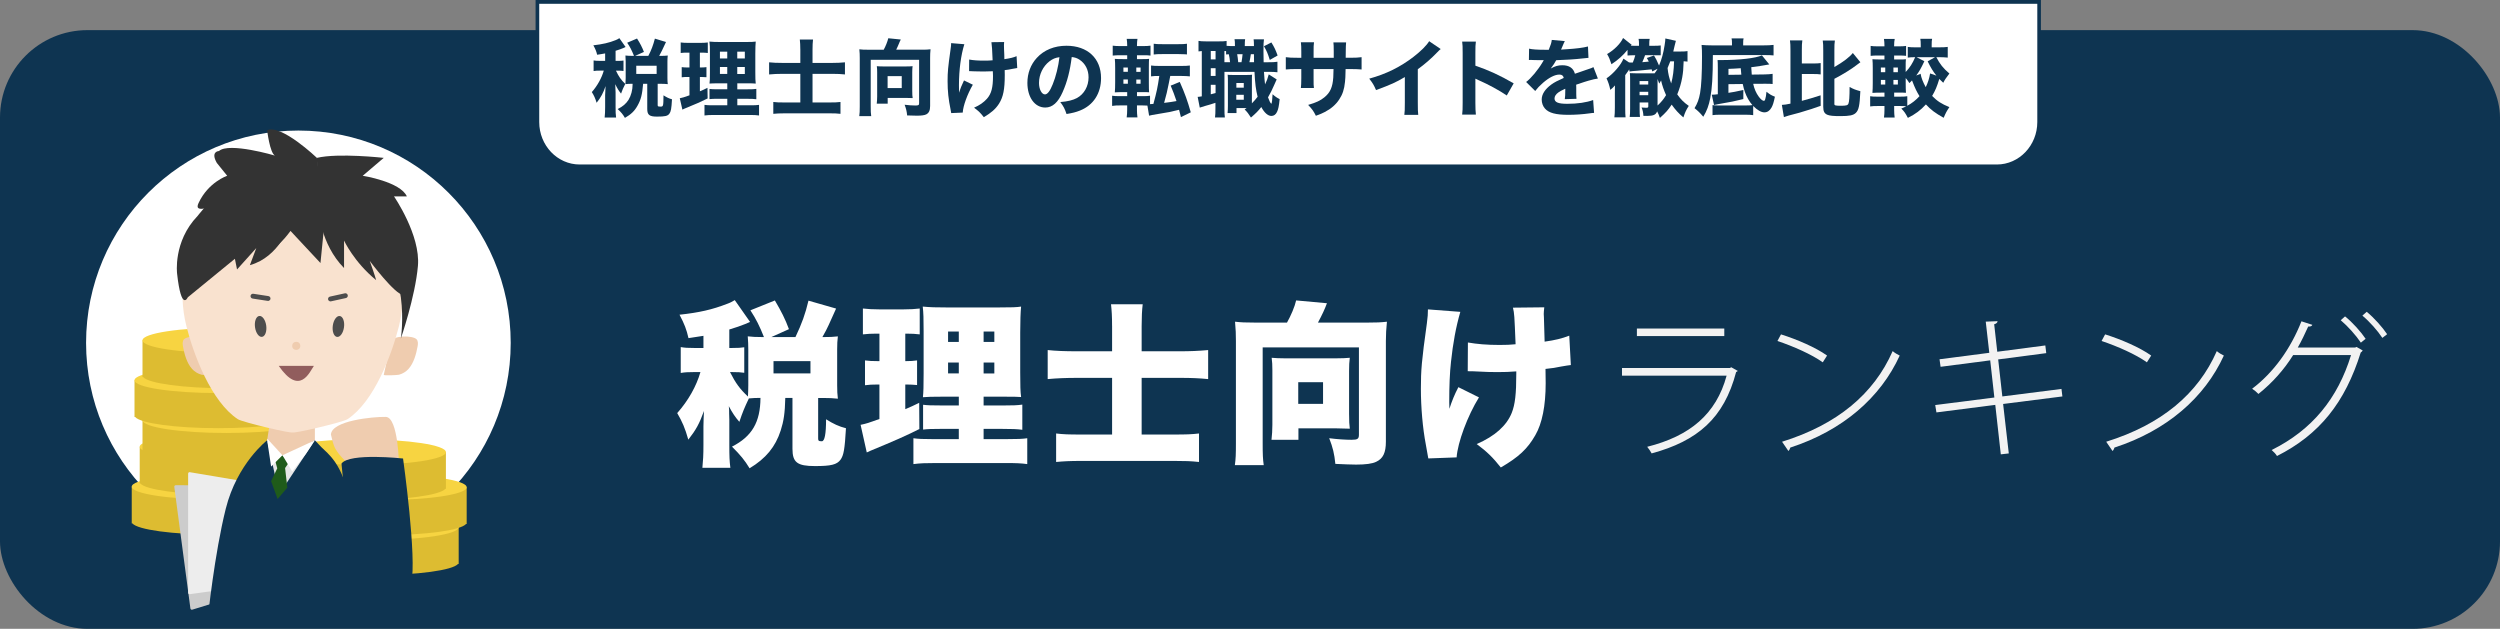 <?xml version="1.0" encoding="UTF-8"?> <svg xmlns="http://www.w3.org/2000/svg" id="_レイヤー_2" data-name="レイヤー 2" viewBox="0 0 1307 328.75"><rect x="0" y="0" width="1307" height="328.75" fill="#808080" stroke="none"/><defs><style> .cls-1 { fill: #f2f2f2; } .cls-1, .cls-2, .cls-3, .cls-4, .cls-5, .cls-6, .cls-7, .cls-8, .cls-9, .cls-10, .cls-11, .cls-12, .cls-13, .cls-14 { stroke-width: 0px; } .cls-2 { fill: #f9e2cf; } .cls-3 { fill: #f7d441; } .cls-4 { fill: #4d4d4d; } .cls-5 { fill: #0e3451; } .cls-6 { fill: #1f5b1a; } .cls-7 { fill: #ddbc31; } .cls-8 { fill: #ccc; } .cls-9 { fill: #915d5d; } .cls-10 { fill: #333; } .cls-11 { fill: #efccaf; } .cls-12 { fill: #fff; } .cls-13 { fill: #ededed; } .cls-14 { fill: #e6e6e6; } </style></defs><g id="Layer_1" data-name="Layer 1"><g><rect class="cls-5" y="15.75" width="1307" height="313" rx="45.72" ry="45.72"></rect><circle class="cls-12" cx="156" cy="179.25" r="111"></circle><g><path class="cls-12" d="m280.95,1h785.09v62.82c0,12.79-10.38,23.18-23.18,23.18H304.13c-12.79,0-23.18-10.38-23.18-23.18V1h0Z"></path><path class="cls-5" d="m1043.97,88H303.03c-12.7,0-23.03-10.85-23.03-24.18V0h787v63.82c0,13.33-10.33,24.18-23.03,24.18ZM281.91,2v61.82c0,12.23,9.48,22.18,21.13,22.18h740.93c11.65,0,21.13-9.95,21.13-22.18V2H281.91Z"></path></g><g><path class="cls-1" d="m908.53,193.92c-.24.24-.56.48-.88.56-6.34,24.25-20.24,36.06-44.17,42.56-.56-1.12-1.61-2.57-2.33-3.45,22.32-5.62,36.06-17.03,41.52-37.18h-54.69v-4.02h56.45l.64-.4,3.45,1.93Zm-7.07-18.23h-45.69v-3.94h45.69v3.94Z"></path><path class="cls-1" d="m931.1,174.81c8.43,2.65,18.15,6.83,24.09,11.08l-2.25,3.53c-5.86-4.18-15.34-8.35-23.69-11.16l1.85-3.45Zm.56,56.13c28.91-8.99,48.02-25.05,57.82-47.38,1.12.96,2.49,1.77,3.69,2.33-10.04,22-29.79,39.19-57.18,48.1-.16.64-.64,1.53-1.04,1.77l-3.29-4.82Z"></path><path class="cls-1" d="m1047.23,211.19l2.97,25.86-4.18.48-2.89-25.86-30.76,3.94-.64-3.85,30.92-3.94-2.17-19.43-25.94,3.37-.56-3.94,26.02-3.37-1.85-16.3,6.18-.24c0,.72-.72,1.37-1.77,1.61l1.61,14.37,25.13-3.29.48,4.02-25.13,3.29,2.17,19.35,30.92-3.93.48,3.93-31,3.94Z"></path><path class="cls-1" d="m1100.56,174.81c8.43,2.65,18.15,6.83,24.09,11.08l-2.25,3.53c-5.86-4.18-15.34-8.35-23.69-11.16l1.85-3.45Zm.56,56.13c28.91-8.99,48.02-25.05,57.82-47.38,1.12.96,2.49,1.77,3.69,2.33-10.04,22-29.79,39.19-57.18,48.1-.16.64-.64,1.53-1.04,1.77l-3.29-4.82Z"></path><path class="cls-1" d="m1235.23,183.24c-.24.4-.64.8-1.04,1.04-8.19,26.18-21.52,42.88-43.77,54.12-.64-1.04-1.77-2.25-2.81-3.13,21.2-10.52,34.53-26.9,41.52-49.63h-30.27c-4.82,7.71-10.84,14.45-18.15,20.32-.8-.88-2.09-1.93-3.29-2.73,11.16-8.43,20.08-20.8,25.78-35.25l5.7,1.85c-.24.72-1.12.96-2.17.88-1.69,3.77-3.53,7.63-5.46,11h29.95l.8-.32,3.21,1.85Zm-9.24-17.83c3.85,3.05,8.35,8.11,10.76,11.72l-2.49,2.01c-2.57-3.85-6.75-8.51-10.52-11.72l2.25-2.01Zm11.32-2.41c3.85,3.13,8.27,8.11,10.68,11.72l-2.49,1.93c-2.49-3.77-6.59-8.43-10.44-11.64l2.25-2.01Z"></path></g><g><g><g><path class="cls-7" d="m68.87,254.44v19.2h.35c2.7,3.29,21.13,5.84,43.48,5.84s40.78-2.55,43.48-5.84h.35v-19.2h-87.66Z"></path><ellipse class="cls-3" cx="112.7" cy="254.44" rx="43.83" ry="6.68"></ellipse></g><g><path class="cls-7" d="m73.04,233.57v19.2h.35c2.7,3.29,21.13,5.84,43.48,5.84s40.78-2.55,43.48-5.84h.35v-19.2h-87.66Z"></path><ellipse class="cls-3" cx="116.87" cy="233.57" rx="43.83" ry="6.68"></ellipse></g><g><g><path class="cls-7" d="m74.5,219.68v19.2h.35c2.7,3.29,21.13,5.84,43.48,5.84s40.78-2.55,43.48-5.84h.35v-19.2h-87.66Z"></path><ellipse class="cls-3" cx="118.33" cy="219.68" rx="43.83" ry="6.68"></ellipse></g><g><path class="cls-7" d="m70.32,198.81v19.2h.35c2.7,3.29,21.13,5.84,43.48,5.84s40.78-2.55,43.48-5.84h.35v-19.2h-87.66Z"></path><ellipse class="cls-3" cx="114.15" cy="198.81" rx="43.83" ry="6.68"></ellipse></g><g><path class="cls-7" d="m74.5,177.93v19.2h.35c2.7,3.29,21.13,5.84,43.48,5.84s40.78-2.55,43.48-5.84h.35v-19.2h-87.66Z"></path><ellipse class="cls-3" cx="118.33" cy="177.93" rx="43.83" ry="6.68"></ellipse></g><g><path class="cls-7" d="m152.14,275.62v19.2h.35c2.7,3.29,21.13,5.84,43.48,5.84s40.78-2.55,43.48-5.84h.35v-19.2h-87.66Z"></path><ellipse class="cls-3" cx="195.97" cy="275.62" rx="43.83" ry="6.68"></ellipse></g><g><path class="cls-7" d="m156.32,254.74v19.2h.35c2.7,3.29,21.13,5.84,43.48,5.84s40.78-2.55,43.48-5.84h.35v-19.2h-87.66Z"></path><ellipse class="cls-3" cx="200.15" cy="254.74" rx="43.83" ry="6.68"></ellipse></g><g><path class="cls-7" d="m145.46,236.38v19.2h.35c2.7,3.29,21.13,5.84,43.48,5.84s40.78-2.55,43.48-5.84h.35v-19.2h-87.66Z"></path><ellipse class="cls-3" cx="189.3" cy="236.38" rx="43.83" ry="6.68"></ellipse></g></g></g><path class="cls-8" d="m100.57,318.72l47.41-14.61c.29-.09.49-.48.44-.87l-6.43-48.54c-.05-.39-.34-.71-.65-.71l-49.39-.34c-.52,0-.89.41-.82.92l8.41,63.51c.07.51.53.8,1.03.65Z"></path><path class="cls-13" d="m99.24,310.64l46.48-6.48c.29-.04.52-.39.52-.77v-47.89c0-.39-.23-.74-.52-.79l-46.48-7.85c-.48-.08-.88.26-.88.76v62.23c0,.5.39.85.88.79Z"></path><path class="cls-11" d="m204.43,178.7c.8-3.47,11.38-3.44,13.36-1.32.87.94.77,2.4.54,3.67-.72,3.98-1.97,8.71-4.73,11.79-1.36,1.52-3.06,2.53-5.02,3.07-.77.21-8.07.57-7.95.03,0,0,3.81-17.23,3.81-17.24Z"></path><path class="cls-11" d="m109.55,178.7c-.8-3.47-11.38-3.44-13.36-1.32-.87.94-.77,2.4-.54,3.67.72,3.98,1.97,8.71,4.73,11.79,1.36,1.52,3.06,2.53,5.02,3.07.77.21,8.07.57,7.95.03,0,0-3.81-17.23-3.81-17.24Z"></path><path class="cls-11" d="m164.62,216.83v17.11s-22.79,5.36-24.95-3.76l2.92-19.28,22.03,5.93Z"></path><path class="cls-2" d="m107.48,116.4c2.76-3.83,5.98-7.44,9.67-10.75,5.99-5.38,13.11-9.99,20.87-12.94,1.04-.4,9.85-2.65,14.99-3.48,0-.07,0-.11,0-.11.12-.23.73-.24,1.64-.11,1.14-.13,1.91-.11,2.02.11,0,0,0,.1,0,.27,4.12.92,10.35,2.95,11.33,3.32,7.76,2.94,14.87,7.56,20.87,12.94,3.69,3.31,6.91,6.91,9.67,10.75,11.32,15.74,14.74,35.33,10.02,54.16-3.68,14.67-12.92,39.41-26.88,48.59-2.43,1.6-28.67,7.77-28.67,6.88,0,.9-26.24-5.28-28.67-6.88-13.96-9.19-23.2-33.92-26.88-48.59-4.72-18.83-1.3-38.42,10.02-54.16Z"></path><ellipse class="cls-4" cx="176.9" cy="170.66" rx="5.51" ry="2.96" transform="translate(-15.51 323.62) rotate(-82.45)"></ellipse><ellipse class="cls-4" cx="136.24" cy="170.66" rx="2.96" ry="5.51" transform="translate(-21.23 19.37) rotate(-7.55)"></ellipse><circle class="cls-11" cx="154.88" cy="180.82" r="2.12"></circle><path class="cls-9" d="m164.1,191.28c-2.1,2.94-7.3,16.1-18.37,0"></path><path class="cls-4" d="m140.64,157.22c.39-.17.69-.52.76-.97.11-.69-.37-1.34-1.06-1.45l-7.9-1.22c-.69-.11-1.34.37-1.45,1.06-.11.69.37,1.34,1.06,1.45l7.9,1.22c.24.04.48,0,.69-.09Z"></path><path class="cls-4" d="m172.35,157.49c-.4-.14-.72-.48-.82-.92-.15-.69.28-1.36.97-1.51l7.8-1.72c.68-.15,1.36.28,1.51.97.15.69-.28,1.36-.97,1.51l-7.8,1.72c-.24.05-.48.03-.7-.04Z"></path><path class="cls-5" d="m168.01,233.77c3.39,3.39,11.11,8.67,14.45,27.21,3.34,18.54,6.73,61.74,6.73,61.74h-80.48s3.39-33.04,9.32-56.76c5.93-23.72,21.64-35.78,21.64-35.78h24.95s3.39,3.59,3.39,3.59Z"></path><polygon class="cls-11" points="164.62 230.18 148.95 239.94 139.67 230.18 152.14 227.17 164.62 230.18"></polygon><path class="cls-14" d="m164.62,230.18l-18.64,28.16-6.31-28.16s7.16,21.82,24.95,0Z"></path><polygon class="cls-14" points="149.37 238.01 145.13 238.01 143.67 240.13 148.95 242.29 151.06 240.55 149.37 238.01"></polygon><polygon class="cls-6" points="144.95 244.83 143.67 240.13 147.67 238.01 151.06 241.73 149.04 244.69 150.22 254.95 145.13 260.88 141.74 251.56 144.95 244.83"></polygon><polygon class="cls-12" points="164.62 230.18 147.67 238.01 152.76 246.48 159.97 237.2 164.62 230.18"></polygon><polygon class="cls-12" points="147.67 238.01 139.78 229.42 139.67 230.18 141.74 243.93 147.67 238.01"></polygon><polygon class="cls-5" points="171.24 258.34 153.15 276.79 162.92 289.68 174.99 286.33 178.19 269.68 171.24 258.34"></polygon><path class="cls-11" d="m208.61,243.53s-.3-25.45-6.94-25.58-28.37,1.96-28.66,9.26c.6,2.45,1.19,5.44,2.45,7.62,2.17,3.77,6.26,7.2,9.13,10.48.18.2.36.41.58.56,1.59,1.1,23.43-2.53,23.44-2.35Z"></path><path class="cls-5" d="m210.73,239.71s-28.04-3.1-32.2,2.65c0,0,6.13,67.57,10.66,68.51,4.53.94,22.66,6.64,25.78-5.96s-4.25-65.2-4.25-65.2Z"></path><path class="cls-10" d="m166.55,109.64s.87,17.89,13.32,30.49v-14.37s5.14,11.19,16.78,20.7c0,0-.69-2.68-3.36-10.07,0,0,13.19,17.68,17.53,17.79,0,0,4.25-12.56,0-27.22,0,0-8.59-22.35-14.05-26.62s-30.22,9.29-30.22,9.29Z"></path><path class="cls-10" d="m163.07,101.94c-1.76-4.14-6.06,10.77-8.94,13.2-3.25,2.76-7.83,19.02-23.5,23.5.01,0,3.36-8.95,3.36-8.95l-10.07,11.19-1.12-5.59-24.62,20.14s-3.36,7.83-5.59-12.31c0,0-2.22-16.73,10.68-30.19,0,0,21.41-27.44,36.54-28.79,15.1-1.34,23.21,17.71,23.25,17.81Z"></path><path class="cls-10" d="m165.67,82.53c11.31-2.67,34.95,0,34.95,0l-10.99,9.36s19.69,3.1,23.08,10.8h-6.72s13.93,20.18,12.5,36.36c-1.43,16.19-8.93,37.94-8.93,37.94,0,0,6.19-39.4-18.44-53.48l-24.63-14.07-.81-26.91Z"></path><path class="cls-10" d="m165.67,82.53s-18.46-17.66-26-14.46c0,0,1.37,11.89,4.07,13.27,0,0-24.01-7.11-29.26-2.39,0,0-4.61.14-1.11,6.25l5.4,6.69s-9.87,3.32-14.96,14.25,30.17-13.38,31.29,13.47c0,0,1.12,22.38,16.78,1.12l15.66,16.78,2.24-22.38-4.12-32.61Z"></path></g><g><path class="cls-12" d="m410.55,208.02c-.18,7.91-.83,12.14-2.39,17.02-2.76,8.56-7.73,14.63-16.28,19.78-2.58-4.23-4.69-6.81-9.2-11.32,10.49-5.34,14.81-12.79,14.9-25.48-2.48,0-3.96.09-6.07.28-2.39,5.06-3.22,6.99-4.97,12.24-2.12-2.39-3.59-4.6-5.52-8.19.18,1.66.18,1.93.18,3.96l.09,3.13v13.16c0,5.8.09,8.56.55,11.96h-14.63c.37-3.68.55-6.72.55-11.96v-9.75c0-2.12.18-5.98.28-8-2.39,6.62-4.14,9.84-8.19,15-1.75-6.16-3.13-9.29-5.8-13.89,5.8-6.53,10.03-14.08,12.14-21.44h-3.31c-3.31,0-4.69.09-6.99.46v-13.52c2.21.37,3.59.46,6.99.46h4.88v-6.35c-2.85.46-3.86.64-7.82,1.2-1.01-4.51-2.12-7.36-4.69-12.24,10.3-1.1,17.11-2.67,24.93-5.7,1.38-.46,2.76-1.2,3.96-1.93l8,11.41q-.83.37-2.58,1.1c-1.93.83-5.24,1.93-8.28,2.85v9.66h1.38c3.22,0,4.69-.09,6.44-.37v13.34c-1.75-.28-3.4-.37-6.44-.37h-1.01c2.94,5.8,5.15,8.83,9.38,12.79.09-2.02.18-3.59.18-5.89v-18.68c0-2.3-.09-4.51-.28-6.9,2.67.28,4.14.37,7.45.37h1.01c-2.21-5.61-4.14-9.48-7.08-13.98l12.79-5.15c3.31,5.61,5.43,9.75,7.36,15l-9.2,4.14h12.6c3.4-7.18,5.15-12.05,6.81-19.04l14.44,4.14q-1.1,2.39-3.86,8.56c-.92,1.93-1.84,3.86-3.31,6.35,4.23,0,5.43-.09,8.1-.37-.28,2.3-.37,3.86-.37,6.81v18.77c0,3.04.09,4.6.37,6.99-2.58-.28-4.51-.37-7.64-.37h-2.67v21.16c0,1.2.28,1.47,1.93,1.47q2.21,0,2.21-11.5c3.77,2.39,6.72,3.77,10.4,4.69-.64,11.04-1.2,14.17-2.85,16.47-1.93,2.58-4.97,3.31-13.34,3.31-9.29,0-11.78-1.93-11.78-9.02v-26.59h-3.77Zm-6.16-12.79h19.32v-6.44h-19.32v6.44Z"></path><path class="cls-12" d="m457.56,174.44c-2.21,0-3.77.09-6.44.37v-13.52c2.39.28,5.24.46,8.83.46h12.14c3.77,0,6.35-.18,8.74-.46v13.52c-2.21-.28-4.23-.37-6.35-.37h-1.2v14.35h.55c2.21,0,3.59-.09,5.61-.37v12.88c-2.12-.18-3.59-.28-5.61-.28h-.55v12.88c3.04-1.29,3.96-1.66,7.27-3.31l.09,13.71c-7.36,3.68-12.79,6.07-25.48,11.32-.64.28-.74.28-2.02.92l-3.22-14.44c3.04-.64,4.23-1.01,9.84-3.04v-18.03h-1.1c-2.67,0-4.32.09-6.44.37v-12.97c2.12.28,3.77.37,6.72.37h.83v-14.35h-2.21Zm43.7,49.77h-8.46c-5.98,0-7.64.09-10.21.37v-12.97c2.21.28,4.05.37,10.12.37h8.56v-4.6h-8.19c-6.16,0-8.1.09-10.58.28.28-2.58.37-5.98.37-12.33v-22.08c0-6.72-.09-9.75-.46-12.97,3.86.37,6.81.46,12.97.46h26.31c7.27,0,9.94-.09,12.14-.46-.28,2.85-.46,7.45-.46,13.62v20.79c0,7.08.09,10.03.46,12.88-2.76-.18-3.59-.18-9.02-.18h-10.58v4.6h9.75c5.52,0,7.91-.09,10.49-.46v13.16c-2.85-.37-5.24-.46-10.3-.46h-9.94v5.34h12.33c5.43,0,7.91-.09,10.49-.46v13.52c-3.31-.46-5.98-.55-11.59-.55h-36.15c-5.52,0-8.1.09-11.78.55v-13.52c2.67.37,4.78.46,9.84.46h13.89v-5.34Zm-5.61-50.87v5.43h5.61v-5.43h-5.61Zm0,16.19v5.7h5.61v-5.7h-5.61Zm18.58-10.76h5.61v-5.43h-5.61v5.43Zm0,16.47h5.61v-5.7h-5.61v5.7Z"></path><path class="cls-12" d="m581.39,170.4c0-5.06-.18-7.91-.55-11.32h16.56c-.37,3.31-.55,6.53-.55,11.41v13.16h19.96c5.34,0,9.84-.18,14.81-.64v15.18c-4.6-.46-8.83-.64-14.26-.64h-20.51v29.62h17.02c6.07,0,9.2-.09,12.97-.55v14.9c-4.32-.46-7.08-.55-12.88-.55h-48.76c-5.8,0-9.11.18-13.06.55v-14.9c3.59.46,6.72.55,12.79.55h16.47v-29.62h-18.31c-5.61,0-10.4.18-15.36.64v-15.18c4.23.46,9.11.64,15.36.64h18.31v-13.25Z"></path><path class="cls-12" d="m672.84,168.65c2.02-3.59,4.05-8.28,4.78-11.59l16.1,1.47c-1.1,3.04-2.48,5.98-4.69,10.12h25.94c4.51,0,6.9-.09,10.12-.46-.37,3.68-.55,6.53-.55,10.03v52.71c0,5.7-1.47,8.83-5.06,10.49-2.02,1.01-5.61,1.47-10.49,1.47-1.93,0-7.08-.18-10.86-.37-.55-5.34-1.29-8.46-3.22-13.43,4.14.55,8.56.83,11.68.83s3.86-.46,3.86-2.67v-45.63h-50.32v50.04c0,5.89.09,8.28.55,11.5h-15.09c.46-3.22.55-5.61.55-11.5v-53.36c0-3.4-.09-6.26-.46-10.12,3.13.37,5.52.46,10.03.46h17.11Zm32.47,48.02c0,3.5.09,5.43.37,7.45-2.48-.09-5.06-.18-7.08-.18h-19.78v5.98h-14.08c.28-2.58.46-4.88.46-7.82v-28.52c0-2.76-.09-4.42-.37-6.53,2.3.18,3.86.28,6.71.28h27.14c2.94,0,4.78-.09,6.99-.28-.28,2.12-.37,4.05-.37,6.9v22.72Zm-26.59-5.52h12.97v-11.32h-12.97v11.32Z"></path><path class="cls-12" d="m763.46,163.04c-2.3,7.91-3.86,16.47-4.88,26.13-.64,5.7-.92,12.6-.92,21.16,0,0,0,.83.09,3.4,1.29-4.05,2.67-7.45,4.69-11.32l10.76,5.34c-5.98,9.66-11.13,23.55-11.68,31.37l-14.81.55q-.28-1.93-1.29-7.27c-1.66-8.74-2.58-19.41-2.58-29.16s.37-14.44,3.13-34.22c.46-3.5.55-4.88.55-7.27l16.93,1.29Zm3.96,16.01c4.69.83,9.94,1.29,16.56,1.29,3.4,0,5.7-.09,8.37-.37-.64-15.64-.64-15.82-1.38-19.13l16.38-.18c-.18,1.75-.28,2.48-.28,3.5,0,.37,0,.92.09,1.75.09,1.75.18,6.07.37,12.7,5.33-.74,9.11-1.66,12.88-3.13l.83,15.36c-1.56.18-2.12.28-5.34.83-3.31.64-3.5.74-7.91,1.2.09,4.42.09,5.34.09,7.45,0,11.78-1.84,21.07-5.43,27.23-4.05,7.08-8.65,11.41-18.03,16.84-4.23-5.34-7.27-8.28-12.6-12.24,9.57-4.14,15.64-9.66,18.31-16.28,1.75-4.42,2.39-9.84,2.39-20.61v-1.1c-3.59.28-5.89.37-9.84.37-3.5,0-6.44-.09-9.66-.28q-3.04-.18-5.89-.18l.09-15Z"></path></g><g><path class="cls-5" d="m316.36,27.92c-1.45.26-2.07.4-4.18.7-.35-1.63-.88-2.95-1.98-4.93,4.88-.57,8.23-1.32,11.71-2.73.7-.26,1.32-.62,1.89-1.01l3.26,4.62q-.35.18-1.14.53c-1.32.53-2.2.88-4.09,1.45v5.28h1.06c1.5,0,2.24-.04,3.08-.18v5.46c-.88-.13-1.67-.18-3.08-.18h-.88c1.54,3.21,2.6,4.71,4.88,6.95-1.14,2.24-1.45,2.95-2.2,5.06-1.23-1.54-1.85-2.51-3.04-4.93.09.92.18,3.08.18,4.27v7.61c0,2.64.04,4,.26,5.54h-5.98c.18-1.72.26-3.08.26-5.54v-6.2c0-.88.13-3.61.22-4.67-1.19,3.56-2.42,5.85-4.67,8.71-.79-2.55-1.36-3.74-2.51-5.59,2.91-3.3,5.19-7.44,6.25-11.22h-1.89c-1.63,0-2.38.04-3.43.22v-5.54c1.06.18,1.72.22,3.43.22h2.6v-3.92Zm15.09,1.28c-1.23-3.04-2.16-4.84-3.56-6.86l5.15-2.2c1.67,2.6,2.64,4.53,3.61,7l-4.62,2.07h6.91c1.63-3.12,2.51-5.5,3.43-9.02l5.81,1.76q-2.46,5.41-3.56,7.26h.84c1.58,0,2.38-.04,3.65-.18-.13,1.06-.18,1.8-.18,3.17v8.49c0,1.41.04,2.2.18,3.3-1.19-.13-2.2-.18-3.65-.18h-1.63v11.09c0,.62.18.79.84.79.26.04.48.04.57.04h.13c1.41,0,1.45-.26,1.5-5.9,1.72,1.1,2.9,1.67,4.44,2.07-.26,4.93-.57,6.47-1.36,7.52-.88,1.23-2.24,1.54-6.51,1.54-3.92,0-5.06-.88-5.06-4v-13.16h-2.6l.44.04c-.48,5.68-1.14,8.23-2.95,11.44-1.54,2.77-3.39,4.53-6.56,6.34-1.1-1.89-1.89-2.82-3.78-4.62,2.64-1.28,4.4-2.82,5.68-4.84,1.32-2.16,2.11-5.15,2.11-7.92v-.44h-.26c-1.45,0-2.33.04-3.48.18.09-1.1.13-2.07.13-3.3v-8.45c0-1.06-.04-2.16-.13-3.21,1.23.13,2.02.18,3.52.18h.97Zm1.19,9.46h10.65v-4.31h-10.65v4.31Z"></path><path class="cls-5" d="m359.04,27.52c-1.23,0-2.07.04-3.17.18v-5.5c1.06.13,2.33.22,4.09.22h6.03c1.76,0,2.95-.09,4.05-.22v5.5c-1.06-.13-1.98-.18-3.17-.18h-.97v7.75h.66c1.14,0,1.8-.04,2.77-.18v5.28c-.88-.09-1.76-.13-2.77-.13h-.66v7.48c1.5-.62,2.11-.88,3.96-1.8l.09,5.54c-3.61,1.8-6.25,2.95-12.28,5.41-.31.13-.53.22-.92.44l-1.36-5.94c1.5-.31,1.98-.44,5.06-1.54v-9.59h-1.01c-1.28,0-2.07.04-3.04.18v-5.32c1.06.13,1.76.18,3.17.18h.88v-7.75h-1.41Zm21.17,24.12h-4.53c-2.68,0-3.61.04-4.75.18v-5.32c1.06.13,1.94.18,4.71.18h4.58v-3.12h-4.05c-2.9,0-4,.04-5.24.13.18-1.01.22-2.82.22-5.63v-10.25c0-3.17-.04-4.58-.26-6.07,1.89.18,3.21.22,6.12.22h12.37c3.3,0,4.62-.04,5.72-.22-.13,1.28-.22,3.48-.22,6.25v9.68c0,3.17.04,4.67.22,6.03-1.32-.13-1.98-.13-4.58-.13h-5.06v3.12h5.15c2.55,0,3.56-.04,4.8-.22v5.41c-1.32-.18-2.42-.22-4.75-.22h-5.19v3.39h6.56c2.42,0,3.61-.04,4.8-.22v5.54c-1.45-.22-2.73-.26-5.24-.26h-17.91c-2.51,0-3.74.04-5.37.26v-5.54c1.28.18,2.24.22,4.62.22h7.3v-3.39Zm-3.83-24.64v3.56h3.83v-3.56h-3.83Zm0,8.01v3.65h3.83v-3.65h-3.83Zm9.06-4.44h3.96v-3.56h-3.96v3.56Zm0,8.1h3.96v-3.65h-3.96v3.65Z"></path><path class="cls-5" d="m418.4,25.85c0-2.29-.09-3.56-.26-5.19h6.91c-.18,1.58-.26,3.04-.26,5.28v6.95h10.39c2.33,0,4.4-.09,6.56-.31v6.34c-1.98-.22-3.92-.31-6.34-.31h-10.61v14.96h8.76c2.73,0,4.14-.04,5.85-.26v6.2c-1.85-.22-3.17-.26-5.85-.26h-23.37c-2.64,0-4.18.09-5.9.26v-6.2c1.63.22,3.04.26,5.81.26h8.32v-14.96h-9.5c-2.51,0-4.45.09-6.82.31v-6.34c1.94.22,4.09.31,6.82.31h9.5v-7.04Z"></path><path class="cls-5" d="m462.01,25.98c1.01-1.8,2.02-4.4,2.38-5.98l6.56.66c-.44.79-.66,1.32-.97,2.11-.48,1.19-.97,2.24-1.45,3.21h13.47c2.02,0,3.08-.04,4.49-.22-.18,1.63-.22,2.9-.22,4.58v25.04c0,2.38-.62,3.7-2.07,4.44-.92.44-2.51.66-4.84.66-1.1,0-2.73-.04-5.1-.13-.22-2.2-.53-3.43-1.32-5.59,1.89.26,4.14.4,5.63.4,1.63,0,1.94-.22,1.94-1.23v-22.66h-25.3v24.25c0,2.6.04,3.78.26,5.19h-6.25c.22-1.5.26-2.6.26-5.19v-25.13c0-1.63-.04-2.95-.22-4.62,1.41.18,2.46.22,4.49.22h8.27Zm14.92,21.78c0,1.58.04,2.6.22,3.52-1.1-.04-2.51-.09-3.56-.09h-9.51v2.99h-5.72c.13-1.28.22-2.38.22-3.74v-12.67c0-1.28-.04-2.11-.18-3.17,1.01.09,1.85.13,3.12.13h12.32c1.36,0,2.2-.04,3.26-.13-.13,1.06-.18,1.98-.18,3.3v9.86Zm-12.89-1.72h7.39v-6.25h-7.39v6.25Z"></path><path class="cls-5" d="m504.16,23.12c-1.8,5.72-2.82,13.55-2.82,21.48,0,1.14.04,2.77.13,3.87.57-2.11,1.19-3.7,2.51-6.42l4.62,2.24c-2.86,4.93-5.11,11.13-5.28,14.57l-6.03.26c-.09-.66-.13-.92-.31-1.76-1.14-5.5-1.58-9.73-1.58-14.92,0-4.84.22-7.17,1.54-16.55.26-1.76.31-2.29.31-3.34l6.91.57Zm2.55,8.01c2.11.4,4.49.57,7.92.57,1.58,0,2.99-.04,4.31-.18q-.26-7.35-.62-9.46l6.64-.09c-.09.75-.09,1.01-.09,1.58q0,.53.04,2.02t.13,3.04c0,.97,0,1.36.04,2.33,2.99-.44,4.93-.92,6.38-1.58l.35,6.2q-.75.09-2.51.44c-1.76.35-2.33.48-4.05.66.04.84.04,1.67.04,2.51,0,7.57-.79,11.49-2.99,15.01-1.76,2.77-4.09,4.8-7.96,7.09-1.85-2.38-2.73-3.21-5.1-4.97,2.99-1.32,4.97-2.73,6.73-4.66,2.33-2.64,3.17-5.81,3.17-11.97,0-.75,0-1.1-.09-2.42-1.89.09-3.12.13-4.93.13s-3.17-.04-4.75-.09c-1.41-.09-1.58-.09-2.11-.09h-.62l.04-6.07Z"></path><path class="cls-5" d="m555.6,48.03c-2.46,5.59-5.37,8.19-9.15,8.19-5.46,0-9.33-5.32-9.33-12.89,0-5.02,1.72-9.59,4.93-13.07,3.78-4.14,9.2-6.34,15.49-6.34,11.05,0,18.09,6.6,18.09,16.9,0,8.01-4,14.21-11.05,16.99-2.11.84-3.87,1.28-7,1.8-.92-2.77-1.54-3.96-3.26-6.25,3.92-.31,6.65-1.01,8.71-2.11,3.78-2.07,6.07-6.16,6.07-10.83,0-3.92-1.72-7.22-4.71-9.2-1.28-.84-2.33-1.19-4.09-1.41-.88,7.26-2.42,13.11-4.71,18.22Zm-7-15.93c-3.34,2.6-5.41,6.86-5.41,11.27,0,3.3,1.41,5.98,3.12,5.98,1.28,0,2.64-1.72,4.05-5.28,1.63-3.92,2.99-9.46,3.52-14.17-2.11.26-3.56.88-5.28,2.2Z"></path><path class="cls-5" d="m594.4,57.53c0,1.36.09,2.46.26,3.83h-5.63c.18-1.36.26-2.55.26-4.09v-2.16h-3.43c-1.94,0-3.04.04-4.44.26v-5.32c1.23.18,2.02.22,4.14.22h3.74v-2.11h-1.94c-2.02,0-2.95.04-4.53.13.13-1.58.18-3.04.18-5.24v-7.53c0-2.2-.04-3.21-.18-4.75,1.41.13,2.02.13,4.49.13h1.98v-2.02h-3.39c-1.98,0-2.77.04-4.18.18v-5.19c1.23.18,2.2.22,4.49.22h3.08v-.35c0-1.28-.09-2.24-.26-3.43h5.63c-.18,1.06-.26,2.11-.26,3.43v.35h2.68c2.24,0,3.17-.04,4.4-.22v5.19c-1.32-.18-1.8-.18-4.09-.18h-2.99v2.02h2.73c2.07,0,2.77-.04,3.61-.13-.09.88-.13,1.85-.13,4.36v8.19c0,2.86.04,3.92.13,4.93-.97-.09-1.58-.09-3.78-.09h-2.55v2.11h3.26c1.63,0,2.29-.04,3.56-.22v4.4l1.76-.13c1.67-6.12,2.2-8.49,3.08-14.61-2.11,0-2.99.04-4.31.22v-5.68c1.28.18,2.46.22,4.53.22h11.27c2.02,0,3.21-.04,4.49-.22v5.68c-1.28-.13-2.64-.22-4.49-.22h-5.76q-.13.66-.79,4c-.62,3.17-1.36,6.47-2.42,10.08,2.9-.35,3.52-.44,6.47-.97-1.14-3.39-1.72-4.88-3.04-8.05l4.75-1.94c2.73,6.16,4,9.73,5.76,15.89l-5.15,2.51c-.48-1.94-.53-2.16-.97-3.83-4.62,1.14-5.32,1.28-10.83,2.16-3.21.53-3.83.66-4.84.92l-.88-5.28c-.79-.04-1.58-.09-2.73-.09h-2.73v2.42Zm-7.08-22.22v2.24h2.33v-2.24h-2.33Zm0,6.25v2.2h2.33v-2.2h-2.33Zm8.98-4v-2.24h-2.24v2.24h2.24Zm0,6.21v-2.2h-2.24v2.2h2.24Zm6.86-20.9c1.23.18,2.2.22,4.4.22h8.58c2.2,0,3.17-.04,4.4-.22v5.59q-.48,0-1.06-.09c-.62-.04-1.89-.09-3.34-.09h-8.58c-2.07,0-3.17.04-4.4.22v-5.63Z"></path><path class="cls-5" d="m662.87,32.54c2.73,0,3.48-.04,4.97-.26v5.5c-1.5-.18-2.24-.22-4.97-.22h-2.07c.18,2.77.35,4.88.57,6.56.97-2.02,1.28-2.82,1.94-5.24l4.14,2.64c-.4.79-.53,1.06-1.32,2.95-.84,2.02-2.07,4.49-3.21,6.42.79,2.16,1.14,2.86,1.76,3.39.31-.66.48-2.16.62-5.02,1.19,1.1,2.33,1.89,3.7,2.55-.35,3.56-.7,5.32-1.36,6.65-.62,1.41-1.67,2.16-2.95,2.16-1.8,0-3.74-1.72-5.28-4.67-1.67,2.11-2.77,3.21-5.41,5.5-1.32-2.07-1.94-2.86-3.3-4.22.48-.31.62-.44,1.06-.75h-5.32v2.64h-4.67c.13-1.32.18-2.33.18-3.78v-12.45c0-1.94,0-2.38-.13-3.83.75.13,1.19.13,2.68.13h7.35c1.1,0,1.58,0,2.73-.13-.09,1.06-.09,1.54-.09,3.83v11.13c1.28-1.32,2.07-2.2,2.99-3.43-.92-3.78-1.32-6.69-1.63-13.03h-15.71v19.05c0,2.46.04,3.56.22,4.8h-5.15c.18-1.36.22-2.64.22-4.84v-2.82c-1.89.62-3.65,1.19-5.37,1.63-2.07.62-2.16.62-2.82.88l-1.1-5.63c.44,0,.88-.04,2.16-.26v-23.68c-.75.04-1.1.09-1.72.18v-5.5c1.01.18,2.02.26,4,.26h6.6c2.07,0,2.95-.04,4.09-.22v2.55c.7.09,1.45.13,2.38.13h1.98c0-2.07-.04-2.55-.22-3.61h5.54c-.13,1.06-.18,1.63-.18,3.61h4.8c-.04-2.24-.04-2.46-.18-3.52h5.41c-.22,1.58-.26,2.42-.26,6.29,0,1.8,0,2.95.09,5.68h2.24Zm-29.88-1.5h2.51v-4.36h-2.51v4.36Zm0,8.67h2.51v-4.05h-2.51v4.05Zm0,9.59c1.06-.26,1.32-.31,2.51-.66v-4.31h-2.51v4.97Zm10.08-16.77c-.18-1.72-.31-2.86-.66-4.18-.62.04-.79.04-1.41.13v-1.76c-.4,0-.53,0-.88-.04v5.85h2.95Zm3.26,19.63h3.92v-2.6h-3.92v2.6Zm.04-6.34h3.87v-2.42h-3.87v2.42Zm2.68-13.29c.26-1.41.44-2.77.57-4.18h-2.82c.22,1.28.35,2.16.53,4.18h1.72Zm6.56,0c0-.57,0-1.94-.04-4.18h-1.63c-.26,1.76-.44,2.77-.75,4.18h2.42Zm9.07-10.34c1.58,2.55,2.2,3.92,3.26,6.82l-4.09,2.33c-1.06-3.39-1.54-4.53-3.04-7.17l3.87-1.98Z"></path><path class="cls-5" d="m697.28,30.2v-3.21c0-2.64-.04-3.74-.18-4.84h6.65q-.18,1.85-.18,4.27,0,.84-.04,3.78h2.33c2.82,0,4.31-.09,5.98-.31v6.43c-1.54-.13-3.34-.22-5.9-.22h-2.46c-.09,4.27-.13,5.02-.31,6.69-.4,4-1.28,6.6-3.08,9.29-1.76,2.64-4.22,4.8-7.48,6.47-1.32.7-2.33,1.14-4.67,1.98-1.19-2.42-1.89-3.43-4.05-5.68,4.22-1.23,6.47-2.29,8.49-3.96,3.08-2.51,4.31-5.32,4.66-10.43.04-.88.09-1.85.13-4.36h-10.43v4.84c0,3.21,0,3.7.18,5.06h-6.82c.13-1.1.22-2.68.22-5.15v-4.75h-2.2c-3.08,0-3.92.04-5.9.22v-6.43c2.02.26,2.86.31,6.03.31h2.07v-3.12c0-2.24-.04-3.65-.22-4.97h6.87c-.22,1.72-.22,2.11-.22,4.84v3.26h10.52Z"></path><path class="cls-5" d="m753.2,25.63c-.92.79-1.01.88-1.67,1.58-3.34,3.48-6.69,6.38-10.3,8.98v17.34c0,3.52.04,5.02.22,6.51h-7.26c.22-1.67.26-2.77.26-6.38v-13.38c-4.58,2.73-7.09,3.87-15.05,6.82-1.19-2.73-1.72-3.61-3.56-5.98,8.89-2.46,16.24-6.07,23.19-11.44,3.87-2.99,6.82-5.94,8.14-8.14l6.03,4.09Z"></path><path class="cls-5" d="m764.42,59.91c.22-1.67.26-3.21.26-6.21v-26.05c0-3.12-.04-4.36-.26-5.9h7.17c-.22,1.67-.26,2.68-.26,5.9v6.69c6.82,2.33,12.85,5.06,20.02,9.24l-3.61,6.34c-3.92-2.68-9.68-5.81-14.74-8.01-.84-.35-1.01-.44-1.67-.79v12.67c0,2.82.09,4.44.26,6.12h-7.17Z"></path><path class="cls-5" d="m799.44,25.45c1.63.4,4.45.57,8.05.57h2.2c1.1-2.64,1.41-3.7,1.58-5.15l6.82.62q-.31.48-1.63,3.65c-.18.4-.18.44-.35.79.66-.09.79-.09,2.73-.18,5.24-.31,8.85-.79,11.35-1.45l.26,5.94q-1.36.13-3.48.35c-3.21.4-8.93.75-13.38.88-.84,1.54-1.45,2.46-2.86,4.36,2.29-1.28,3.87-1.72,6.07-1.72,3.56,0,5.76,1.5,6.56,4.44.4-.13,1.19-.4,2.33-.79,1.72-.62,1.94-.7,3.92-1.36,2.51-.84,2.68-.88,3.43-1.32l2.33,5.98c-1.28.18-2.73.48-4.97,1.14q-1.06.26-6.38,2.07l.04,1.45v2.99c0,1.32.04,2.07.13,2.95l-6.12.18c.18-.84.26-2.77.26-5.1,0-.04,0-.18-.04-.35-1.8.84-2.68,1.32-3.52,1.89-1.36.97-2.07,2.07-2.07,3.17,0,2.02,1.89,2.82,6.69,2.82,5.32,0,10.08-.7,13.51-1.98l.48,6.73c-.84.04-1.01.04-2.2.22-3.7.53-7.61.79-11.31.79-6.47,0-10.12-.97-12.15-3.26-1.1-1.23-1.72-2.95-1.72-4.75,0-2.73,1.76-5.46,5.1-7.88,1.45-1.06,3.39-2.07,6.42-3.39-.22-1.19-.97-1.76-2.24-1.76-2.38,0-5.37,1.5-8.67,4.36-1.8,1.58-2.9,2.77-4,4.22l-4.75-4.71c2.46-1.8,6.29-6.38,8.58-10.3.4-.75.44-.79.66-1.1-2.46,0-2.82,0-4.09-.04-.84-.04-1.54-.04-1.67-.04-.4,0-.66,0-.75-.04h-.62c-.18,0-.4,0-.66.04l.09-5.94Z"></path><path class="cls-5" d="m851.58,32.62q.22.04.88.09h.7c.09-.04.26-.04.48-.04.53-1.28.97-2.51,1.28-3.78h-.44c-1.63,0-2.55.04-3.61.13v-2.95c-2.29,2.86-5.02,5.32-8.4,7.52-.88-2.68-1.28-3.61-2.29-5.32,3.7-2.11,7.13-5.59,8.36-8.41l4.49,3.56c-.18.22-.26.26-.44.48.79.04,1.01.04,1.89.04h2.38v-1.06c0-1.1-.04-1.67-.22-2.55h5.81c-.18.79-.22,1.45-.22,2.6v1.01h2.38c1.89,0,2.46-.04,3.61-.18v5.15h-1.41c-.53-.04-1.19-.04-2.02-.04h-4.75c-.4,1.14-.75,2.07-1.45,3.65,1.63-.13,2.2-.18,3.39-.31-.35-.7-.48-1.01-1.01-1.89l3.74-1.32c.92,1.45,1.5,2.64,2.64,5.28,1.41-3.39,2.29-6.6,2.9-10.61.31-1.89.35-2.46.4-3.56l5.5,1.23c-.13.4-.35,1.19-.66,2.6-.26,1.19-.48,2.11-.7,2.99h3.92c1.63,0,2.51-.04,3.52-.22v5.5c-.66-.09-1.1-.13-2.02-.18-.13,4.22-.31,5.9-.75,8.45-.53,3.04-1.41,5.99-2.6,8.85,1.76,2.55,3.39,4.18,6.03,6.03-1.32,2.02-1.89,3.21-2.82,6.03-2.55-2.16-4.18-3.96-6.12-6.69-1.89,2.86-3.04,4.14-6.16,6.95-.53-1.58-.79-2.16-1.45-3.43-.62,1.76-1.94,2.38-5.19,2.38-.48,0-.88,0-1.98-.04-.09-1.72-.4-3.12-.97-4.36.75.09,2.2.13,2.64.13.66,0,.88-.18.88-.75v-2.02h-4.53v3.78c0,1.5.04,2.68.18,3.78h-5.37c.18-1.28.22-2.33.22-4.44v-14.92c0-1.67-.04-2.6-.13-3.52.79.04,1.67.09,3.08.09h9.86c.92-1.28,1.06-1.45,1.54-2.38l-2.77,1.41q-.13-.57-.31-1.1c-1.45.18-5.41.57-7.22.7-2.55.18-3.12.22-4.36.44l-.18-1.1q-.18.31-.53.84c-.26.44-.48.7-1.54,2.16v17.07c0,2.42.04,3.65.18,4.97h-5.85c.18-1.41.26-2.77.26-5.15v-7.31c0-1.58,0-1.8.04-4.22-.88,1.01-1.36,1.5-2.42,2.33-.57-2.55-1.01-3.92-1.98-6.03,3.56-2.38,7.66-7.13,8.84-10.3l2.86,1.94Zm10.12,11.57v-1.8h-4.53v1.8h4.53Zm0,5.59v-1.8h-4.53v1.8h4.53Zm4.88,5.37c1.8-1.63,3.21-3.34,4.44-5.41-1.19-2.68-2.11-5.32-2.6-7.66-.31.53-.48.84-.97,1.63-.4-1.14-.53-1.5-.88-2.42v13.86Zm6.64-23.1c-.44,1.19-.66,1.76-1.41,3.52.31,3.04.79,5.15,1.89,8.05.97-3.65,1.36-6.78,1.5-11.57h-1.98Z"></path><path class="cls-5" d="m905.48,22.46c0-.97-.04-1.67-.22-2.38h6.29c-.18.66-.22,1.28-.22,2.46v1.19h10.3c2.55,0,4.27-.09,5.59-.26v5.5c-1.23-.13-2.6-.18-4.62-.18h-27.11c-.04,11.79-.4,17.34-1.36,22.44-.75,3.92-1.76,6.65-3.65,9.81-1.76-2.07-2.68-2.99-4.58-4.49,1.54-2.51,2.33-4.66,2.9-7.88.66-3.56,1.01-10.39,1.01-19.1,0-2.95-.04-3.78-.22-6.07,1.67.13,3.3.22,5.33.22h10.56v-1.28Zm19.5,11.22c-3.61.66-5.76,1.01-9.42,1.45.09,1.8.13,2.46.26,3.87l6.64-.09c1.89-.04,3.08-.13,4.27-.31v5.32c-1.06-.09-1.67-.13-3.56-.13h-.66l-5.94.04c.57,2.64,1.54,4.84,2.9,6.69.92,1.28,2.02,2.2,2.64,2.2.35,0,.57-.22.75-.84.26-.84.53-2.2.66-3.92,1.89,1.5,2.51,1.85,4.4,2.6-.62,2.99-1.06,4.44-1.8,5.72-.92,1.63-2.16,2.46-3.7,2.46-1.67,0-3.65-1.14-5.85-3.34v4.8c-1.41-.18-2.33-.22-4.27-.22h-12.81c-2.02,0-2.86.04-4.18.22v-5.24c.88.13,1.72.18,3.17.18h13.82c1.89,0,2.82-.04,3.87-.18-1.67-1.89-3.04-4.31-3.96-6.95-.4-1.1-.7-2.24-1.1-4.09l-7.48.09v4.53c2.29-.31,3.74-.62,7.79-1.5v4.75c-4.97,1.23-5.72,1.36-13.25,2.68-.57.09-1.32.26-2.07.44l-1.19-5.41h.44c.75,0,1.14-.04,2.73-.22v-13.82c0-2.2-.04-2.95-.13-4.05h1.8c9.68,0,18.09-.97,21.39-2.46l3.83,4.71Zm-14.61,5.37q-.18-1.63-.31-3.39c-2.29.18-4.14.26-6.42.35v3.12l6.73-.09Z"></path><path class="cls-5" d="m942,52.73c3.65-.97,6.07-1.67,9.81-2.9l.04,5.5c-3.43,1.23-5.76,2.02-11.18,3.61q-1.41.44-4.62,1.23-.62.18-.97.26c-.88.26-1.94.57-2.46.79l-1.06-6.38c1.5-.09,2.42-.22,4.49-.66v-27.86c0-2.6-.04-3.61-.26-5.19h6.47c-.22,1.5-.26,2.64-.26,5.19v6.87h5.54c2.2,0,3.12-.04,4.31-.22v5.94c-1.23-.18-2.11-.22-4.31-.22h-5.54v14.04Zm16.99,1.5c0,.92.44,1.06,3.48,1.06,2.64,0,3.52-.22,3.87-1.06.44-1.01.62-3.56.62-8.76,2.02,1.1,3.04,1.5,5.63,2.2-.35,7.61-.84,9.9-2.42,11.4-1.32,1.23-3.3,1.63-7.96,1.63-3.79,0-5.54-.18-6.78-.66-1.63-.66-2.24-1.8-2.24-4.22v-29.4c0-2.64-.04-3.78-.26-5.24h6.34c-.22,1.45-.26,2.55-.26,5.24v8.63c4.71-2.73,7.96-5.19,9.64-7.35l3.96,4.84c-.48.31-.66.44-1.54,1.14-2.77,2.2-7.75,5.32-12.06,7.52v13.03Z"></path><path class="cls-5" d="m1012.32,29.9c1.85,3.61,3.52,5.72,6.82,8.54-1.67,2.16-2.42,3.26-3.21,4.84-1.01-.92-1.54-1.45-2.07-2.02-1.19,3.96-2.07,6.07-3.74,8.89,2.68,2.73,4.84,4.14,9.02,5.85-1.41,2.07-1.94,3.08-2.99,5.59-4.4-2.46-6.69-4.18-9.29-7-2.77,3.04-5.46,5.06-9.42,7.04-1.36-2.55-1.8-3.21-3.43-4.88,1.36-.57,1.85-.79,2.55-1.19-.92-.09-1.63-.13-2.99-.13h-3.3v2.2c0,1.41.09,2.55.26,3.83h-5.59c.18-1.36.26-2.55.26-4.09v-1.94h-3.34c-2.02,0-2.86.04-4.14.22v-5.33c1.19.18,1.94.22,4.14.22h3.34v-2.11h-1.72c-1.98,0-2.99.04-4.58.13.13-1.54.18-3.08.18-5.19v-7.61c0-2.2-.04-3.48-.18-4.8,1.45.09,2.25.13,4.49.13h1.8v-2.07h-3.08c-1.98,0-2.9.04-4.14.18v-5.19c1.28.18,1.94.22,4.14.22h3.08v-.44c0-1.28-.09-2.33-.26-3.43h5.63c-.22,1.01-.31,2.11-.31,3.43v.44h2.16c2.16,0,2.77-.04,4.09-.22v5.19c-1.23-.13-1.8-.18-4.09-.18h-2.16v2.07h2.55c2.11,0,2.68,0,3.61-.13-.13,1.01-.13,1.85-.13,4.36v2.33c2.24-2.38,3.61-4.53,4.97-7.75-1.76,0-2.64.04-3.87.22v-5.59c1.23.18,2.38.22,4.4.22h2.38v-1.28c0-1.36-.04-2.2-.22-3.17h6.16c-.18.84-.22,1.67-.22,3.08v1.36h3.96c2.02,0,3.12-.04,4.44-.22v5.59c-1.45-.13-2.82-.22-4.49-.22h-1.5Zm-29,5.41v2.42h2.29v-2.42h-2.29Zm0,6.47v2.42h2.29v-2.42h-2.29Zm8.89-4.05v-2.42h-2.33v2.42h2.33Zm0,6.47v-2.42h-2.33v2.42h2.33Zm4.93,11.09c2.6-1.45,4.4-2.86,6.38-5.02-1.45-2.29-2.33-4.09-3.92-8.23l-1.36,1.41c-.79-1.23-1.14-1.72-1.94-2.64v2.82c0,2.16.04,3.48.13,4.88-1.1-.09-1.58-.09-3.83-.09h-2.33v2.11h3.3c1.67,0,2.29-.04,3.56-.22v4.97Zm6.95-16.72c.35,2.16,1.28,4.44,2.68,7,1.19-2.42,1.85-4.58,2.29-7.17l3.3,1.14c-1.8-2.24-2.9-4.05-4.58-7.48l3.87-2.16h-9.68l4.09,2.11c-1.89,4-2.77,5.5-4.27,7.48l2.29-.92Z"></path></g></g></g></svg> 